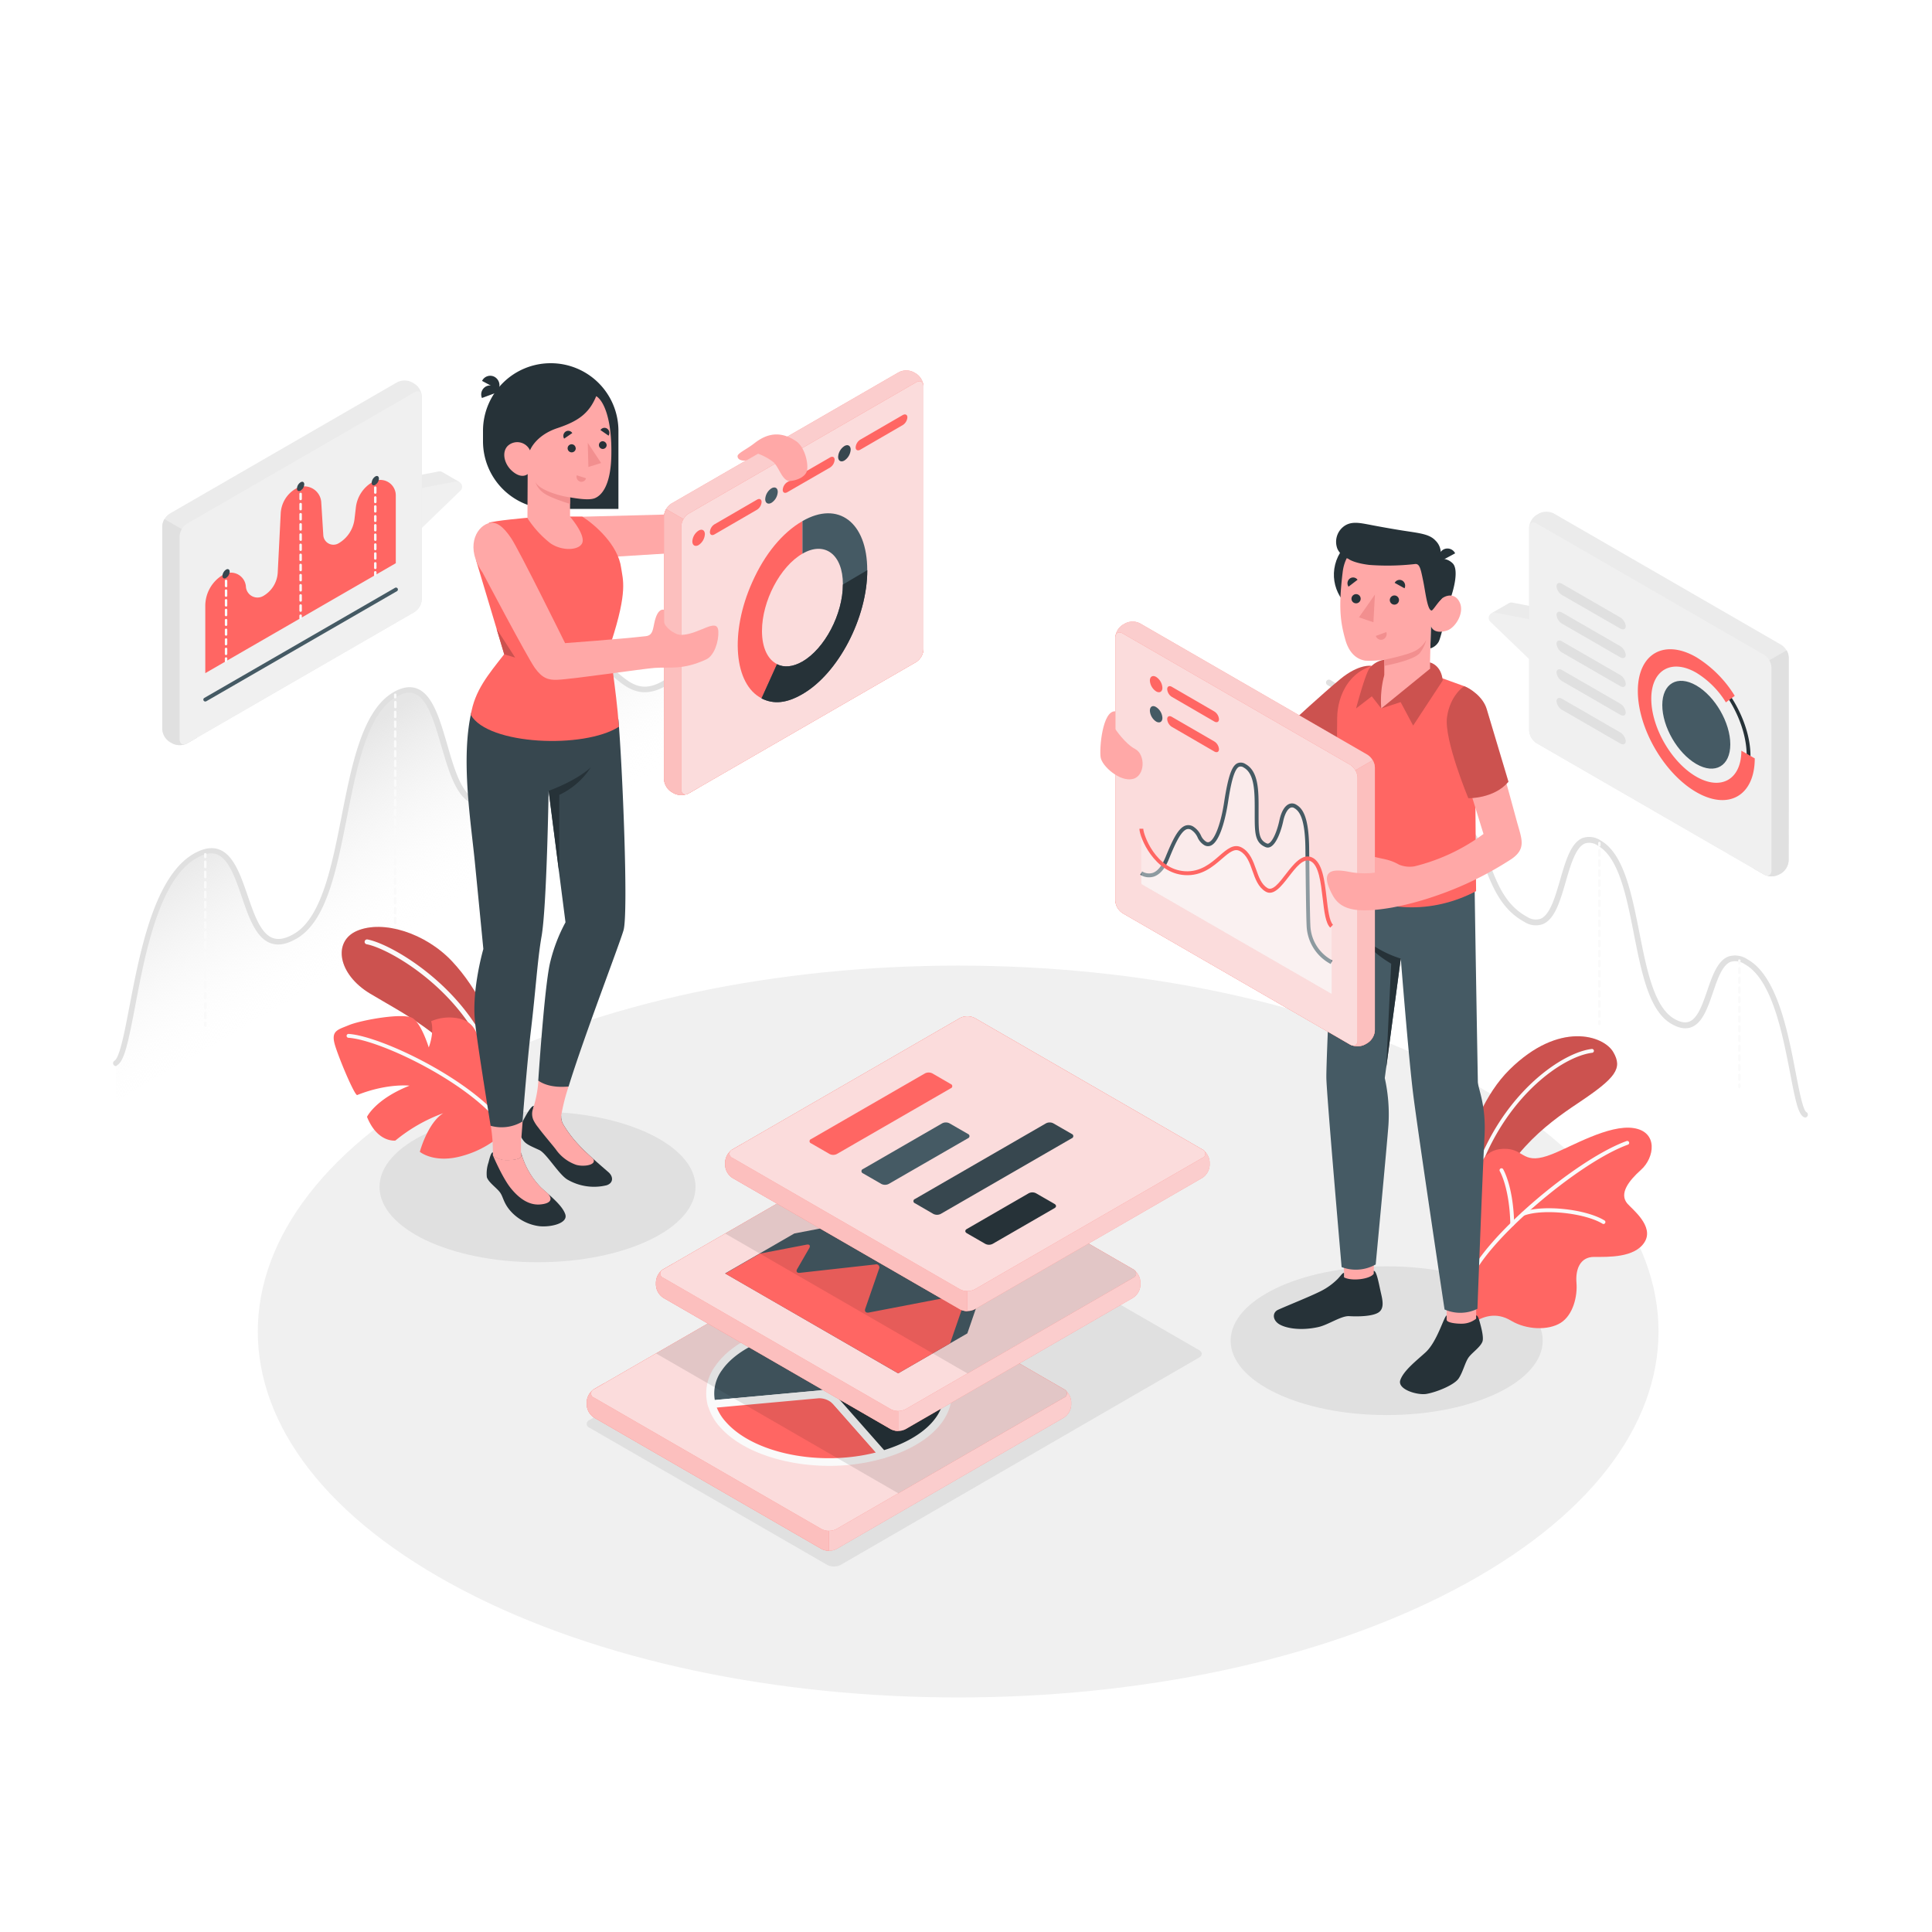 <svg xmlns="http://www.w3.org/2000/svg" xmlns:xlink="http://www.w3.org/1999/xlink" viewBox="0 0 500 500"><defs><linearGradient id="freepik--Degradado_sin_nombre_3--inject-2" x1="100.78" y1="184.41" x2="128.86" y2="227.62" gradientUnits="userSpaceOnUse"><stop offset="0" stop-color="#e6e6e6"></stop><stop offset="1" stop-color="#fff" stop-opacity="0"></stop></linearGradient><linearGradient id="freepik--Degradado_sin_nombre_3-2--inject-2" x1="10418.25" y1="221.58" x2="10438.94" y2="253.42" gradientTransform="matrix(-1, 0, 0, 1, 10833.28, 0)" xlink:href="freepik--#Degradado_sin_nombre_3--inject-2"></linearGradient></defs><g id="freepik--Floor--inject-2"><path d="M119.82,411.55c70.78,37,185.54,37,256.32,0s70.78-96.93,0-133.91-185.54-37-256.32,0S49,374.57,119.82,411.55Z" style="fill:#f0f0f0"></path></g><g id="freepik--Shadows--inject-2"><path d="M152.56,369.5,214.09,405a3.86,3.86,0,0,0,3.47,0l92.7-53.63c1-.55,1-1.44,0-2l-61.53-35.52a3.83,3.83,0,0,0-3.46,0L152.56,367.5A1.06,1.06,0,0,0,152.56,369.5Z" style="fill:#e0e0e0"></path><ellipse cx="139.11" cy="307.18" rx="40.89" ry="19.49" style="fill:#e0e0e0"></ellipse><ellipse cx="358.87" cy="346.97" rx="40.38" ry="19.25" style="fill:#e0e0e0"></ellipse></g><g id="freepik--charts-2--inject-2"><path d="M30,275.15c4.64-2.79,5.21-45,20.64-53.64s10,30,25.8,20.86c15-8.69,10.41-53.76,25.81-62.57s10.14,35.24,25.8,26.81c13.63-7.32,12.47-24.86,21.39-32.61s11,9.28,22.21,3.15,1.68-39.93,25.57-53.72v64.36L30,285Z" style="fill:url(#freepik--Degradado_sin_nombre_3--inject-2)"></path><path d="M30,275.9a.73.73,0,0,1-.64-.37.75.75,0,0,1,.25-1c1.35-.81,2.58-7.21,3.88-14,2.74-14.31,6.5-33.91,16.78-39.66,2.49-1.39,4.62-1.72,6.5-1,3.72,1.42,5.54,6.74,7.31,11.87,1.66,4.86,3.38,9.87,6.49,11,1.51.56,3.31.22,5.5-1.05,7.15-4.14,9.79-17.52,12.34-30.45,2.66-13.53,5.42-27.52,13.47-32.12,2.28-1.31,4.34-1.61,6.12-.89,4,1.62,5.83,7.89,7.76,14.53,1.76,6.09,3.59,12.39,7,13.84,1.38.58,3,.36,4.91-.68,7.58-4.07,10.45-11.44,13.22-18.56,2.1-5.42,4.1-10.54,8-14,4.92-4.27,8.09-1.63,11.16.92s6,5,11.18,2.14c4.26-2.32,5.38-9.36,6.67-17.51,2-12.41,4.42-27.85,18.89-36.2a.74.74,0,0,1,1,.27.76.76,0,0,1-.27,1c-13.85,8-16.24,23-18.16,35.13-1.36,8.54-2.53,15.92-7.43,18.6-6.1,3.32-9.85.2-12.86-2.3s-5.26-4.38-9.21-.94c-3.66,3.17-5.59,8.12-7.63,13.37-2.86,7.37-5.83,15-13.9,19.33-2.31,1.25-4.4,1.5-6.2.74-4.1-1.72-6-8.37-7.9-14.8-1.74-6-3.54-12.21-6.87-13.56-1.35-.54-2.93-.28-4.82.8-7.45,4.27-10.14,17.91-12.74,31.11-2.74,13.87-5.32,27-13.06,31.46-2.6,1.5-4.81,1.88-6.77,1.15-3.78-1.41-5.62-6.77-7.39-11.95-1.65-4.81-3.36-9.79-6.42-11-1.45-.55-3.16-.25-5.23.91-9.68,5.41-13.36,24.61-16,38.63-1.74,9.09-2.74,13.88-4.58,15A.76.76,0,0,1,30,275.9Z" style="fill:#e0e0e0"></path><path d="M102.28,180.75a.32.32,0,0,1-.32-.32v-.63a.32.32,0,0,1,.32-.32.32.32,0,0,1,.32.32v.63A.32.32,0,0,1,102.28,180.75Z" style="fill:#fafafa"></path><path d="M102.28,241.71a.31.31,0,0,1-.32-.31v-1.27a.32.32,0,0,1,.32-.32.32.32,0,0,1,.32.32v1.27A.32.32,0,0,1,102.28,241.71Zm0-2.54a.31.31,0,0,1-.32-.31v-1.27a.32.32,0,0,1,.32-.32.32.32,0,0,1,.32.32v1.27A.32.32,0,0,1,102.28,239.17Zm0-2.54a.31.31,0,0,1-.32-.31v-1.27a.32.32,0,0,1,.32-.32.32.32,0,0,1,.32.32v1.27A.32.32,0,0,1,102.28,236.63Zm0-2.54a.31.31,0,0,1-.32-.31v-1.27a.32.32,0,0,1,.32-.32.32.32,0,0,1,.32.32v1.27A.32.32,0,0,1,102.28,234.09Zm0-2.54a.31.31,0,0,1-.32-.31V230a.32.32,0,0,1,.32-.32.32.32,0,0,1,.32.32v1.27A.32.32,0,0,1,102.28,231.55Zm0-2.54a.31.31,0,0,1-.32-.31v-1.27a.32.32,0,0,1,.32-.32.32.32,0,0,1,.32.32v1.27A.32.32,0,0,1,102.28,229Zm0-2.54a.31.31,0,0,1-.32-.31v-1.27a.32.32,0,0,1,.32-.32.32.32,0,0,1,.32.32v1.27A.32.32,0,0,1,102.28,226.47Zm0-2.54a.32.32,0,0,1-.32-.32v-1.27a.31.31,0,0,1,.32-.31.32.32,0,0,1,.32.31v1.27A.32.32,0,0,1,102.28,223.93Zm0-2.54a.32.32,0,0,1-.32-.32V219.8a.31.31,0,0,1,.32-.31.32.32,0,0,1,.32.31v1.27A.32.32,0,0,1,102.28,221.39Zm0-2.54a.32.32,0,0,1-.32-.32v-1.27a.31.31,0,0,1,.32-.31.32.32,0,0,1,.32.31v1.27A.32.32,0,0,1,102.28,218.85Zm0-2.54A.32.32,0,0,1,102,216v-1.27a.31.31,0,0,1,.32-.31.32.32,0,0,1,.32.31V216A.32.32,0,0,1,102.28,216.31Zm0-2.54a.32.32,0,0,1-.32-.32v-1.27a.31.31,0,0,1,.32-.31.32.32,0,0,1,.32.31v1.27A.32.32,0,0,1,102.28,213.77Zm0-2.54a.32.32,0,0,1-.32-.32v-1.27a.31.31,0,0,1,.32-.31.32.32,0,0,1,.32.31v1.27A.32.32,0,0,1,102.28,211.23Zm0-2.54a.32.32,0,0,1-.32-.32V207.1a.31.31,0,0,1,.32-.31.32.32,0,0,1,.32.31v1.27A.32.32,0,0,1,102.28,208.69Zm0-2.54a.32.32,0,0,1-.32-.32v-1.27a.31.31,0,0,1,.32-.31.32.32,0,0,1,.32.31v1.27A.32.32,0,0,1,102.28,206.15Zm0-2.54a.32.32,0,0,1-.32-.32V202a.31.31,0,0,1,.32-.31.32.32,0,0,1,.32.31v1.27A.32.32,0,0,1,102.28,203.61Zm0-2.54a.32.32,0,0,1-.32-.32v-1.27a.31.31,0,0,1,.32-.31.32.32,0,0,1,.32.31v1.27A.32.32,0,0,1,102.28,201.07Zm0-2.54a.32.32,0,0,1-.32-.32v-1.27a.31.31,0,0,1,.32-.31.32.32,0,0,1,.32.31v1.27A.32.32,0,0,1,102.28,198.53Zm0-2.54a.32.32,0,0,1-.32-.32V194.4a.31.31,0,0,1,.32-.31.32.32,0,0,1,.32.31v1.27A.32.32,0,0,1,102.28,196Zm0-2.54a.32.32,0,0,1-.32-.32v-1.27a.31.31,0,0,1,.32-.31.32.32,0,0,1,.32.31v1.27A.32.32,0,0,1,102.28,193.45Zm0-2.54a.32.32,0,0,1-.32-.32v-1.27a.32.32,0,0,1,.32-.32.33.33,0,0,1,.32.32v1.27A.32.32,0,0,1,102.28,190.91Zm0-2.54a.32.32,0,0,1-.32-.32v-1.27a.32.32,0,0,1,.32-.32.33.33,0,0,1,.32.32v1.27A.32.32,0,0,1,102.28,188.37Zm0-2.54a.32.32,0,0,1-.32-.32v-1.27a.32.32,0,0,1,.32-.32.33.33,0,0,1,.32.32v1.27A.32.32,0,0,1,102.28,185.83Zm0-2.54A.32.32,0,0,1,102,183V181.7a.32.32,0,0,1,.32-.32.33.33,0,0,1,.32.32V183A.32.32,0,0,1,102.28,183.29Z" style="fill:#fafafa"></path><path d="M102.28,243.62a.32.32,0,0,1-.32-.32v-.63a.32.32,0,0,1,.32-.32.32.32,0,0,1,.32.32v.63A.32.32,0,0,1,102.28,243.62Z" style="fill:#fafafa"></path><path d="M152.54,173.28a.31.31,0,0,1-.31-.32v-.63a.32.32,0,1,1,.63,0V173A.32.32,0,0,1,152.54,173.28Z" style="fill:#fafafa"></path><path d="M152.54,212.16a.31.31,0,0,1-.31-.32v-1.29a.32.32,0,1,1,.63,0v1.29A.32.32,0,0,1,152.54,212.16Zm0-2.59a.31.31,0,0,1-.31-.32V208a.32.32,0,1,1,.63,0v1.29A.32.32,0,0,1,152.54,209.57Zm0-2.59a.31.31,0,0,1-.31-.32v-1.3a.32.32,0,0,1,.63,0v1.3A.32.32,0,0,1,152.54,207Zm0-2.6a.31.31,0,0,1-.31-.31v-1.3a.32.32,0,0,1,.63,0v1.3A.31.31,0,0,1,152.54,204.38Zm0-2.59a.31.31,0,0,1-.31-.31v-1.3a.32.32,0,1,1,.63,0v1.3A.31.31,0,0,1,152.54,201.79Zm0-2.59a.31.31,0,0,1-.31-.32v-1.29a.32.32,0,1,1,.63,0v1.29A.32.32,0,0,1,152.54,199.2Zm0-2.59a.31.31,0,0,1-.31-.32V195a.32.32,0,1,1,.63,0v1.29A.32.32,0,0,1,152.54,196.61Zm0-2.59a.32.32,0,0,1-.31-.32v-1.3a.32.32,0,0,1,.63,0v1.3A.32.32,0,0,1,152.54,194Zm0-2.6a.31.31,0,0,1-.31-.31v-1.3a.32.32,0,1,1,.63,0v1.3A.31.31,0,0,1,152.54,191.42Zm0-2.59a.31.31,0,0,1-.31-.32v-1.29a.32.32,0,1,1,.63,0v1.29A.32.32,0,0,1,152.54,188.83Zm0-2.59a.31.31,0,0,1-.31-.32v-1.29a.32.32,0,1,1,.63,0v1.29A.32.32,0,0,1,152.54,186.24Zm0-2.59a.31.31,0,0,1-.31-.32V182a.32.32,0,0,1,.63,0v1.3A.32.32,0,0,1,152.54,183.65Zm0-2.6a.31.31,0,0,1-.31-.31v-1.3a.32.32,0,0,1,.63,0v1.3A.31.31,0,0,1,152.54,181.05Zm0-2.59a.31.31,0,0,1-.31-.31v-1.3a.32.32,0,1,1,.63,0v1.3A.31.31,0,0,1,152.54,178.46Zm0-2.59a.31.31,0,0,1-.31-.32v-1.29a.32.32,0,1,1,.63,0v1.29A.32.32,0,0,1,152.54,175.87Z" style="fill:#fafafa"></path><path d="M152.54,214.09a.31.31,0,0,1-.31-.32v-.63a.32.32,0,1,1,.63,0v.63A.32.32,0,0,1,152.54,214.09Z" style="fill:#fafafa"></path><path d="M53.13,222.09a.32.32,0,0,1-.32-.32v-.63a.32.32,0,1,1,.63,0v.63A.31.31,0,0,1,53.13,222.09Z" style="fill:#fafafa"></path><path d="M53.13,263.81a.32.32,0,0,1-.32-.32v-1.3a.32.32,0,1,1,.63,0v1.3A.31.31,0,0,1,53.13,263.81Zm0-2.61a.31.31,0,0,1-.32-.31v-1.31a.32.32,0,0,1,.63,0v1.31A.31.31,0,0,1,53.13,261.2Zm0-2.61a.31.31,0,0,1-.32-.31V257a.32.32,0,0,1,.63,0v1.31A.31.31,0,0,1,53.13,258.59Zm0-2.6a.32.32,0,0,1-.32-.32v-1.3a.32.32,0,1,1,.63,0v1.3A.31.31,0,0,1,53.13,256Zm0-2.61a.32.32,0,0,1-.32-.32v-1.3a.32.32,0,1,1,.63,0v1.3A.31.31,0,0,1,53.13,253.38Zm0-2.61a.31.31,0,0,1-.32-.31v-1.31a.32.32,0,0,1,.63,0v1.31A.31.31,0,0,1,53.13,250.77Zm0-2.61a.31.31,0,0,1-.32-.31v-1.31a.32.32,0,0,1,.63,0v1.31A.31.31,0,0,1,53.13,248.16Zm0-2.6a.32.32,0,0,1-.32-.32v-1.3a.32.32,0,1,1,.63,0v1.3A.31.31,0,0,1,53.13,245.56Zm0-2.61a.32.32,0,0,1-.32-.32v-1.3a.32.32,0,1,1,.63,0v1.3A.31.31,0,0,1,53.13,243Zm0-2.61a.31.31,0,0,1-.32-.31v-1.31a.32.32,0,0,1,.63,0V240A.31.31,0,0,1,53.13,240.34Zm0-2.6a.32.32,0,0,1-.32-.32v-1.3a.32.32,0,1,1,.63,0v1.3A.32.32,0,0,1,53.13,237.74Zm0-2.61a.32.32,0,0,1-.32-.32v-1.3a.32.32,0,1,1,.63,0v1.3A.31.31,0,0,1,53.13,235.13Zm0-2.61a.32.32,0,0,1-.32-.32v-1.3a.32.32,0,1,1,.63,0v1.3A.31.31,0,0,1,53.13,232.52Zm0-2.61a.31.31,0,0,1-.32-.31v-1.31a.32.32,0,0,1,.63,0v1.31A.31.31,0,0,1,53.13,229.91Zm0-2.6a.32.32,0,0,1-.32-.32v-1.3a.32.32,0,1,1,.63,0V227A.32.32,0,0,1,53.13,227.31Zm0-2.61a.32.32,0,0,1-.32-.32v-1.3a.32.32,0,1,1,.63,0v1.3A.31.31,0,0,1,53.13,224.7Z" style="fill:#fafafa"></path><path d="M53.13,265.75a.32.32,0,0,1-.32-.32v-.63a.32.32,0,1,1,.63,0v.63A.32.32,0,0,1,53.13,265.75Z" style="fill:#fafafa"></path><path d="M467.17,288.45c-3.42-2.06-3.84-33.17-15.21-39.53s-7.4,22.1-19,15.37c-11.05-6.4-7.67-39.62-19-46.11s-7.47,26-19,19.76c-10-5.4-9.19-18.33-15.76-24s-8.08,6.84-16.37,2.32-1.24-29.42-18.84-39.59v47.44l123.24,71.62Z" style="fill:url(#freepik--Degradado_sin_nombre_3-2--inject-2)"></path><path d="M467.17,289.2a.79.79,0,0,1-.39-.11c-1.43-.86-2.13-4.24-3.46-11.18-2-10.29-4.68-24.39-11.73-28.34a4.35,4.35,0,0,0-3.69-.65c-2.17.83-3.41,4.45-4.61,8-1.33,3.86-2.7,7.85-5.57,8.92-1.5.56-3.19.28-5.16-.86-5.78-3.35-7.69-13.05-9.72-23.32-1.9-9.68-3.88-19.69-9.29-22.79a3.82,3.82,0,0,0-3.38-.58c-2.37,1-3.68,5.49-4.95,9.87-1.45,5-2.82,9.72-5.93,11a5.38,5.38,0,0,1-4.74-.55c-6-3.23-8.31-9.14-10.34-14.35-1.49-3.84-2.91-7.47-5.56-9.78s-4.28-1.18-6.54.69-5.08,4.24-9.7,1.72c-3.7-2-4.57-7.5-5.57-13.84-1.41-8.88-3.17-19.91-13.29-25.76a.75.75,0,0,1,.75-1.3c10.74,6.2,12.56,17.63,14,26.82.94,6,1.76,11.1,4.81,12.77,3.72,2,5.81.28,8-1.56s4.73-3.93,8.48-.67c2.94,2.55,4.41,6.34,6,10.36,2,5.22,4.12,10.61,9.65,13.58a4,4,0,0,0,3.45.49c2.45-1,3.78-5.63,5.07-10.07,1.43-4.94,2.78-9.61,5.83-10.84a5.29,5.29,0,0,1,4.68.66c6,3.45,8,13.8,10,23.81,1.87,9.49,3.8,19.3,9,22.31,1.55.9,2.82,1.15,3.88.76,2.2-.83,3.46-4.48,4.67-8,1.31-3.83,2.67-7.79,5.5-8.87a5.74,5.74,0,0,1,4.95.75c7.66,4.28,10.44,18.78,12.47,29.36.87,4.51,1.84,9.62,2.76,10.17a.75.75,0,0,1-.38,1.4Z" style="fill:#e0e0e0"></path><path d="M413.92,219.13a.33.33,0,0,1-.32-.32v-.63a.32.32,0,0,1,.32-.32.32.32,0,0,1,.32.32v.63A.32.32,0,0,1,413.92,219.13Z" style="fill:#fafafa"></path><path d="M413.92,263.36a.32.32,0,0,1-.32-.32v-1.3a.33.33,0,0,1,.32-.32.32.32,0,0,1,.32.32V263A.32.32,0,0,1,413.92,263.36Zm0-2.6a.32.32,0,0,1-.32-.32v-1.3a.32.32,0,0,1,.32-.32.32.32,0,0,1,.32.32v1.3A.32.32,0,0,1,413.92,260.76Zm0-2.6a.33.33,0,0,1-.32-.32v-1.3a.32.32,0,0,1,.32-.32.32.32,0,0,1,.32.32v1.3A.32.32,0,0,1,413.92,258.16Zm0-2.61a.32.32,0,0,1-.32-.31v-1.3a.32.32,0,0,1,.32-.32.32.32,0,0,1,.32.32v1.3A.31.31,0,0,1,413.92,255.55Zm0-2.6a.32.32,0,0,1-.32-.32v-1.3a.32.32,0,0,1,.32-.31.31.31,0,0,1,.32.31v1.3A.32.32,0,0,1,413.92,253Zm0-2.6a.32.32,0,0,1-.32-.32v-1.3a.33.33,0,0,1,.32-.32.32.32,0,0,1,.32.32V250A.32.32,0,0,1,413.92,250.35Zm0-2.6a.32.32,0,0,1-.32-.32v-1.3a.32.32,0,0,1,.32-.32.32.32,0,0,1,.32.32v1.3A.32.32,0,0,1,413.92,247.75Zm0-2.6a.33.33,0,0,1-.32-.32v-1.3a.32.32,0,0,1,.32-.32.32.32,0,0,1,.32.32v1.3A.32.32,0,0,1,413.92,245.15Zm0-2.61a.32.32,0,0,1-.32-.31v-1.3a.32.32,0,0,1,.32-.32.32.32,0,0,1,.32.32v1.3A.31.31,0,0,1,413.92,242.54Zm0-2.6a.32.32,0,0,1-.32-.32v-1.3a.32.32,0,0,1,.32-.31.31.31,0,0,1,.32.31v1.3A.32.32,0,0,1,413.92,239.94Zm0-2.6a.32.32,0,0,1-.32-.32v-1.3a.32.32,0,0,1,.32-.31.31.31,0,0,1,.32.31V237A.32.32,0,0,1,413.92,237.34Zm0-2.6a.32.32,0,0,1-.32-.32v-1.3a.32.32,0,0,1,.32-.32.32.32,0,0,1,.32.32v1.3A.32.32,0,0,1,413.92,234.74Zm0-2.6a.33.33,0,0,1-.32-.32v-1.3a.32.32,0,0,1,.32-.32.32.32,0,0,1,.32.32v1.3A.32.32,0,0,1,413.92,232.14Zm0-2.61a.32.32,0,0,1-.32-.31v-1.3a.32.32,0,0,1,.32-.32.32.32,0,0,1,.32.32v1.3A.31.31,0,0,1,413.92,229.53Zm0-2.6a.32.32,0,0,1-.32-.32v-1.3a.32.32,0,0,1,.32-.31.31.31,0,0,1,.32.31v1.3A.32.32,0,0,1,413.92,226.93Zm0-2.6a.32.32,0,0,1-.32-.32v-1.3a.32.32,0,0,1,.32-.31.31.31,0,0,1,.32.31V224A.32.32,0,0,1,413.92,224.33Zm0-2.6a.32.32,0,0,1-.32-.32v-1.3a.33.33,0,0,1,.32-.32.32.32,0,0,1,.32.32v1.3A.32.32,0,0,1,413.92,221.73Z" style="fill:#fafafa"></path><path d="M413.92,265.29a.32.32,0,0,1-.32-.31v-.64a.32.32,0,0,1,.32-.31.31.31,0,0,1,.32.31V265A.31.31,0,0,1,413.92,265.29Z" style="fill:#fafafa"></path><path d="M376.88,213.62a.32.32,0,0,1-.32-.32v-.63a.32.32,0,1,1,.63,0v.63A.31.31,0,0,1,376.88,213.62Z" style="fill:#fafafa"></path><path d="M376.88,241.63a.32.32,0,0,1-.32-.32V240a.32.32,0,1,1,.63,0v1.27A.32.32,0,0,1,376.88,241.63Zm0-2.55a.32.32,0,0,1-.32-.32v-1.27a.32.32,0,1,1,.63,0v1.27A.31.31,0,0,1,376.88,239.08Zm0-2.55a.31.31,0,0,1-.32-.31v-1.28a.32.32,0,0,1,.63,0v1.28A.31.31,0,0,1,376.88,236.53Zm0-2.54a.32.32,0,0,1-.32-.32V232.4a.32.32,0,1,1,.63,0v1.27A.31.31,0,0,1,376.88,234Zm0-2.55a.31.31,0,0,1-.32-.31v-1.28a.32.32,0,0,1,.63,0v1.28A.31.31,0,0,1,376.88,231.44Zm0-2.54a.32.32,0,0,1-.32-.32v-1.27a.32.32,0,1,1,.63,0v1.27A.32.32,0,0,1,376.88,228.9Zm0-2.55a.32.32,0,0,1-.32-.32v-1.27a.32.32,0,1,1,.63,0V226A.31.31,0,0,1,376.88,226.35Zm0-2.55a.31.31,0,0,1-.32-.31v-1.28a.32.32,0,0,1,.63,0v1.28A.31.31,0,0,1,376.88,223.8Zm0-2.54a.32.32,0,0,1-.32-.32v-1.27a.32.32,0,1,1,.63,0v1.27A.31.31,0,0,1,376.88,221.26Zm0-2.55a.31.31,0,0,1-.32-.31v-1.28a.32.32,0,0,1,.63,0v1.28A.31.31,0,0,1,376.88,218.71Zm0-2.54a.32.32,0,0,1-.32-.32v-1.27a.32.32,0,1,1,.63,0v1.27A.32.32,0,0,1,376.88,216.17Z" style="fill:#fafafa"></path><path d="M376.88,243.53a.31.31,0,0,1-.32-.31v-.64a.32.32,0,0,1,.63,0v.64A.31.31,0,0,1,376.88,243.53Z" style="fill:#fafafa"></path><path d="M450.15,249.6a.32.32,0,0,1-.32-.32v-.63a.32.32,0,1,1,.63,0v.63A.32.32,0,0,1,450.15,249.6Z" style="fill:#fafafa"></path><path d="M450.15,279.71a.31.31,0,0,1-.32-.31v-1.26a.32.32,0,0,1,.63,0v1.26A.31.31,0,0,1,450.15,279.71Zm0-2.51a.31.31,0,0,1-.32-.31v-1.26a.32.32,0,0,1,.63,0v1.26A.31.31,0,0,1,450.15,277.2Zm0-2.51a.31.31,0,0,1-.32-.31v-1.26a.32.32,0,0,1,.63,0v1.26A.31.31,0,0,1,450.15,274.69Zm0-2.51a.31.31,0,0,1-.32-.31v-1.26a.32.32,0,0,1,.63,0v1.26A.31.31,0,0,1,450.15,272.18Zm0-2.51a.31.31,0,0,1-.32-.31V268.1a.32.32,0,0,1,.63,0v1.26A.31.31,0,0,1,450.15,269.67Zm0-2.5a.32.32,0,0,1-.32-.32v-1.26a.32.32,0,0,1,.63,0v1.26A.32.32,0,0,1,450.15,267.17Zm0-2.52a.31.31,0,0,1-.32-.31v-1.26a.32.32,0,0,1,.63,0v1.26A.31.31,0,0,1,450.15,264.65Zm0-2.51a.31.31,0,0,1-.32-.31v-1.26a.32.32,0,0,1,.63,0v1.26A.31.31,0,0,1,450.15,262.14Zm0-2.51a.31.31,0,0,1-.32-.31v-1.26a.32.32,0,0,1,.63,0v1.26A.31.31,0,0,1,450.15,259.63Zm0-2.5a.32.32,0,0,1-.32-.32v-1.26a.32.32,0,0,1,.63,0v1.26A.32.32,0,0,1,450.15,257.13Zm0-2.51a.32.32,0,0,1-.32-.32V253a.32.32,0,0,1,.63,0v1.26A.32.32,0,0,1,450.15,254.62Zm0-2.51a.32.32,0,0,1-.32-.32v-1.26a.32.32,0,0,1,.63,0v1.26A.32.32,0,0,1,450.15,252.11Z" style="fill:#fafafa"></path><path d="M450.15,281.6a.31.31,0,0,1-.32-.31v-.64a.32.32,0,0,1,.63,0v.64A.31.31,0,0,1,450.15,281.6Z" style="fill:#fafafa"></path><path d="M400.24,168V157.66l-8.82-1.7a1.32,1.32,0,0,0-1,.19h0l-4.4,2.53,5.72,1.16Z" style="fill:#ebebeb"></path><path d="M460.37,226.34,461,226a4.23,4.23,0,0,0,1.9-3.31V170.18a4.21,4.21,0,0,0-1.91-3.3l-58.87-34a4.28,4.28,0,0,0-3.82,0l-.66.39a4.2,4.2,0,0,0-1.91,3.3V189a4.24,4.24,0,0,0,1.91,3.31l58.88,34A4.22,4.22,0,0,0,460.37,226.34Z" style="fill:#ebebeb"></path><path d="M462.93,204.18v-34a3.94,3.94,0,0,0-.55-1.88l-8.4,4.85v51.71l2.57,1.48a4.19,4.19,0,0,0,3.81,0L461,226a4.23,4.23,0,0,0,1.9-3.31Z" style="fill:#e0e0e0"></path><path d="M397.67,135.47l58.88,34a4.24,4.24,0,0,1,1.91,3.31v52.47c0,1.21-.86,1.71-1.91,1.1l-58.88-34a4.24,4.24,0,0,1-1.91-3.31V136.57C395.76,135.35,396.62,134.86,397.67,135.47Z" style="fill:#f0f0f0"></path><path d="M395.76,170.59l-10.05-9.67a1.39,1.39,0,0,1,1.23-2.37l8.82,1.69Z" style="fill:#f0f0f0"></path><path d="M426,179.51a.91.91,0,0,1,.24.6c0,8.21,5.88,18.08,12.89,22.34,7.31,4.44,13.1,1.12,12.9-7.45-.19-7.74-5.15-17.11-11.71-21.59l.39-.22v-.66c6.92,4.91,12.31,14.82,12.31,23.05,0,8.84-6.23,12.44-13.89,8s-13.95-15.25-13.89-24.06C425.32,179.21,425.77,179.29,426,179.51Z" style="fill:#263238"></path><path d="M423.87,178.82c0-9.63,6.79-13.55,15.13-8.74a30.34,30.34,0,0,1,9.95,10l-2.29,1.7A23.19,23.19,0,0,0,439,174.1c-6.42-3.71-11.65-.7-11.65,6.73S432.58,197.3,439,201s11.66.7,11.66-6.73l3.47,2c0,9.63-6.78,13.55-15.13,8.73S423.87,188.45,423.87,178.82Z" style="fill:#ff6663"></path><path d="M439,177.4c4.86,2.8,8.8,9.63,8.8,15.24s-3.94,7.89-8.8,5.08-8.8-9.63-8.8-15.24S434.13,174.59,439,177.4Z" style="fill:#455a64"></path><path d="M404.26,151.09l15.05,8.69a3,3,0,0,1,1.43,2.27c0,.79-.64,1.06-1.43.61L404.26,154a3,3,0,0,1-1.43-2.27C402.83,150.91,403.47,150.64,404.26,151.09Z" style="fill:#e0e0e0"></path><path d="M404.26,158.53l15.05,8.69a3,3,0,0,1,1.43,2.26c0,.8-.64,1.07-1.43.62l-15.05-8.69a3,3,0,0,1-1.43-2.27C402.83,158.35,403.47,158.08,404.26,158.53Z" style="fill:#e0e0e0"></path><path d="M404.26,166l15.05,8.69a3,3,0,0,1,1.43,2.26c0,.8-.64,1.07-1.43.61l-15.05-8.68a3,3,0,0,1-1.43-2.27C402.83,165.79,403.47,165.51,404.26,166Z" style="fill:#e0e0e0"></path><path d="M404.26,173.41l15.05,8.69a3,3,0,0,1,1.43,2.26c0,.8-.64,1.07-1.43.61l-15.05-8.69a3,3,0,0,1-1.43-2.26C402.83,173.23,403.47,173,404.26,173.41Z" style="fill:#e0e0e0"></path><path d="M404.26,180.85l15.05,8.69a3,3,0,0,1,1.43,2.26c0,.79-.64,1.07-1.43.61l-15.05-8.69a3,3,0,0,1-1.43-2.26C402.83,180.66,403.47,180.39,404.26,180.85Z" style="fill:#e0e0e0"></path><path d="M104.69,134.05V123.71l8.82-1.7a1.37,1.37,0,0,1,1,.19h0l4.39,2.54-5.72,1.15Z" style="fill:#ebebeb"></path><path d="M44.57,192.39l-.66-.38A4.21,4.21,0,0,1,42,188.7V136.23a4.21,4.21,0,0,1,1.91-3.3l58.87-34a4.22,4.22,0,0,1,3.82,0l.66.38a4.19,4.19,0,0,1,1.91,3.3v52.47a4.21,4.21,0,0,1-1.91,3.31l-58.87,34A4.22,4.22,0,0,1,44.57,192.39Z" style="fill:#ebebeb"></path><path d="M42,170.23v-34a3.88,3.88,0,0,1,.56-1.88L51,139.2v51.71l-2.56,1.48a4.22,4.22,0,0,1-3.82,0l-.66-.38A4.21,4.21,0,0,1,42,188.7Z" style="fill:#e0e0e0"></path><path d="M107.26,101.52l-58.87,34a4.21,4.21,0,0,0-1.91,3.31v52.47c0,1.21.85,1.71,1.91,1.1l58.87-34a4.21,4.21,0,0,0,1.91-3.31V102.62C109.17,101.41,108.32,100.91,107.26,101.52Z" style="fill:#f0f0f0"></path><path d="M109.17,136.64l10-9.67A1.39,1.39,0,0,0,118,124.6l-8.82,1.69Z" style="fill:#f0f0f0"></path><path d="M53.13,174.21V156.8a9.33,9.33,0,0,1,4.66-8.08h0a3.91,3.91,0,0,1,5.85,3.08h0a3,3,0,0,0,4.59,2.38h0a7.46,7.46,0,0,0,3.65-6.06l.77-15.27a7.84,7.84,0,0,1,3.88-6.37h0A4.39,4.39,0,0,1,83.14,130l.53,8.5a2.62,2.62,0,0,0,3.93,2.12h0a8.4,8.4,0,0,0,4.15-6.31l.35-3a8.75,8.75,0,0,1,4.33-6.57h0a4,4,0,0,1,6,3.5v17.52Z" style="fill:#ff6663"></path><path d="M58.5,149.45a.31.31,0,0,1-.31-.32v-.63a.32.32,0,1,1,.63,0v.63A.32.32,0,0,1,58.5,149.45Z" style="fill:#fafafa"></path><path d="M58.5,169.54a.31.31,0,0,1-.31-.32V168a.32.32,0,1,1,.63,0v1.25A.32.32,0,0,1,58.5,169.54Zm0-2.51a.31.31,0,0,1-.31-.32v-1.26a.32.32,0,0,1,.63,0v1.26A.32.32,0,0,1,58.5,167Zm0-2.51a.32.32,0,0,1-.31-.32v-1.26a.32.32,0,0,1,.63,0v1.26A.32.32,0,0,1,58.5,164.52Zm0-2.52a.31.31,0,0,1-.31-.31v-1.26a.32.32,0,0,1,.63,0v1.26A.31.31,0,0,1,58.5,162Zm0-2.51a.31.31,0,0,1-.31-.31v-1.26a.32.32,0,1,1,.63,0v1.26A.31.31,0,0,1,58.5,159.49Zm0-2.51a.31.31,0,0,1-.31-.32v-1.25a.32.32,0,1,1,.63,0v1.25A.32.32,0,0,1,58.5,157Zm0-2.51a.31.31,0,0,1-.31-.32V152.9a.32.32,0,1,1,.63,0v1.25A.32.32,0,0,1,58.5,154.47Zm0-2.51a.31.31,0,0,1-.31-.32v-1.25a.32.32,0,1,1,.63,0v1.25A.32.32,0,0,1,58.5,152Z" style="fill:#fafafa"></path><path d="M58.5,171.43a.31.31,0,0,1-.31-.32v-.63a.32.32,0,1,1,.63,0v.63A.32.32,0,0,1,58.5,171.43Z" style="fill:#fafafa"></path><path d="M58.5,147.42a2.08,2.08,0,0,0-.93,1.62c0,.59.42.84.93.54a2.08,2.08,0,0,0,.94-1.62C59.44,147.36,59,147.12,58.5,147.42Z" style="fill:#37474f"></path><path d="M77.8,126.84a.33.33,0,0,1-.32-.32v-.63a.32.32,0,0,1,.32-.32.32.32,0,0,1,.32.32v.63A.32.32,0,0,1,77.8,126.84Z" style="fill:#fafafa"></path><path d="M77.8,158.34a.32.32,0,0,1-.32-.32v-1.31a.33.33,0,0,1,.32-.32.32.32,0,0,1,.32.32V158A.32.32,0,0,1,77.8,158.34Zm0-2.63a.32.32,0,0,1-.32-.31v-1.32a.32.32,0,0,1,.32-.31.31.31,0,0,1,.32.31v1.32A.31.31,0,0,1,77.8,155.71Zm0-2.62a.32.32,0,0,1-.32-.32v-1.31a.32.32,0,0,1,.32-.32.32.32,0,0,1,.32.32v1.31A.32.32,0,0,1,77.8,153.09Zm0-2.63a.32.32,0,0,1-.32-.31v-1.32a.32.32,0,0,1,.32-.31.31.31,0,0,1,.32.31v1.32A.31.31,0,0,1,77.8,150.46Zm0-2.62a.32.32,0,0,1-.32-.32v-1.31a.32.32,0,0,1,.32-.32.32.32,0,0,1,.32.32v1.31A.32.32,0,0,1,77.8,147.84Zm0-2.63a.32.32,0,0,1-.32-.31v-1.32a.32.32,0,0,1,.32-.31.31.31,0,0,1,.32.31v1.32A.31.31,0,0,1,77.8,145.21Zm0-2.62a.32.32,0,0,1-.32-.32V141a.32.32,0,0,1,.32-.32.32.32,0,0,1,.32.32v1.31A.32.32,0,0,1,77.8,142.59Zm0-2.63a.32.32,0,0,1-.32-.31v-1.32a.32.32,0,0,1,.32-.31.31.31,0,0,1,.32.31v1.32A.31.31,0,0,1,77.8,140Zm0-2.62a.33.33,0,0,1-.32-.32v-1.31a.32.32,0,0,1,.32-.32.32.32,0,0,1,.32.32V137A.32.32,0,0,1,77.8,137.34Zm0-2.63a.32.32,0,0,1-.32-.32v-1.31a.32.32,0,0,1,.32-.31.31.31,0,0,1,.32.31v1.31A.32.32,0,0,1,77.8,134.71Zm0-2.62a.33.33,0,0,1-.32-.32v-1.31a.32.32,0,0,1,.32-.32.32.32,0,0,1,.32.32v1.31A.32.32,0,0,1,77.8,132.09Zm0-2.63a.32.32,0,0,1-.32-.32v-1.31a.33.33,0,0,1,.32-.32.32.32,0,0,1,.32.32v1.31A.32.32,0,0,1,77.8,129.46Z" style="fill:#fafafa"></path><path d="M77.8,160.29a.33.33,0,0,1-.32-.32v-.63a.32.32,0,0,1,.32-.32.32.32,0,0,1,.32.32V160A.32.32,0,0,1,77.8,160.29Z" style="fill:#fafafa"></path><path d="M77.8,124.81a2,2,0,0,0-.94,1.62c0,.59.42.83.94.54a2.08,2.08,0,0,0,.94-1.62C78.74,124.75,78.32,124.51,77.8,124.81Z" style="fill:#37474f"></path><path d="M97.12,125.35a.31.31,0,0,1-.31-.31v-.64a.32.32,0,0,1,.63,0V125A.31.31,0,0,1,97.12,125.35Z" style="fill:#fafafa"></path><path d="M97.12,147.28a.31.31,0,0,1-.31-.32v-1.22a.32.32,0,0,1,.63,0V147A.32.32,0,0,1,97.12,147.28Zm0-2.44a.31.31,0,0,1-.31-.31v-1.22a.32.32,0,1,1,.63,0v1.22A.31.31,0,0,1,97.12,144.84Zm0-2.43a.32.32,0,0,1-.31-.32v-1.22a.32.32,0,0,1,.63,0v1.22A.32.32,0,0,1,97.12,142.41Zm0-2.44a.31.31,0,0,1-.31-.32v-1.21a.32.32,0,1,1,.63,0v1.21A.32.32,0,0,1,97.12,140Zm0-2.44a.31.31,0,0,1-.31-.31V136a.32.32,0,1,1,.63,0v1.22A.31.31,0,0,1,97.12,137.53Zm0-2.43a.31.31,0,0,1-.31-.32v-1.22a.32.32,0,0,1,.63,0v1.22A.32.32,0,0,1,97.12,135.1Zm0-2.44a.31.31,0,0,1-.31-.31v-1.22a.32.32,0,1,1,.63,0v1.22A.31.31,0,0,1,97.12,132.66Zm0-2.43a.32.32,0,0,1-.31-.32v-1.22a.32.32,0,0,1,.63,0v1.22A.32.32,0,0,1,97.12,130.23Zm0-2.44a.31.31,0,0,1-.31-.32v-1.21a.32.32,0,1,1,.63,0v1.21A.32.32,0,0,1,97.12,127.79Z" style="fill:#fafafa"></path><path d="M97.12,149.13a.31.31,0,0,1-.31-.32v-.63a.32.32,0,1,1,.63,0v.63A.32.32,0,0,1,97.12,149.13Z" style="fill:#fafafa"></path><path d="M97.12,123.32a2.09,2.09,0,0,0-.93,1.62c0,.6.42.84.93.54a2,2,0,0,0,.94-1.62C98.06,123.27,97.64,123,97.12,123.32Z" style="fill:#37474f"></path><path d="M53.13,181.55a.51.51,0,0,1-.44-.25.5.5,0,0,1,.19-.68l49.35-28.49a.5.5,0,0,1,.68.18.51.51,0,0,1-.18.69L53.38,181.49A.57.57,0,0,1,53.13,181.55Z" style="fill:#455a64"></path></g><g id="freepik--charts-1--inject-2"><path d="M212.63,325.52l-58.87,34a4.21,4.21,0,0,0-1.91,3.31v.76a4.21,4.21,0,0,0,1.91,3.3l58.87,34a4.28,4.28,0,0,0,3.82,0l58.87-34a4.21,4.21,0,0,0,1.91-3.3v-.76a4.21,4.21,0,0,0-1.91-3.31l-58.87-34A4.22,4.22,0,0,0,212.63,325.52Z" style="fill:#ff6663"></path><path d="M212.63,325.52l-58.87,34a4.21,4.21,0,0,0-1.91,3.31v.76a4.21,4.21,0,0,0,1.91,3.3l58.87,34a4.28,4.28,0,0,0,3.82,0l58.87-34a4.21,4.21,0,0,0,1.91-3.3v-.76a4.21,4.21,0,0,0-1.91-3.31l-58.87-34A4.22,4.22,0,0,0,212.63,325.52Z" style="fill:#fafafa;opacity:0.7"></path><path d="M156.32,358l-2.57,1.49a4.23,4.23,0,0,0-1.9,3.31v.76a4.22,4.22,0,0,0,1.9,3.3l58.88,34a4,4,0,0,0,1.91.45v-9.69Z" style="fill:#ff6663"></path><path d="M156.32,358l-2.57,1.49a4.23,4.23,0,0,0-1.9,3.31v.76a4.22,4.22,0,0,0,1.9,3.3l58.88,34a4,4,0,0,0,1.91.45v-9.69Z" style="fill:#fafafa;opacity:0.6"></path><path d="M212.63,325.52l-58.87,34a1.16,1.16,0,0,0,0,2.2l58.87,34a4.22,4.22,0,0,0,3.82,0l58.87-34a1.16,1.16,0,0,0,0-2.2l-58.87-34A4.22,4.22,0,0,0,212.63,325.52Z" style="fill:#ff6663"></path><path d="M212.63,325.52l-58.87,34a1.16,1.16,0,0,0,0,2.2l58.87,34a4.22,4.22,0,0,0,3.82,0l58.87-34a1.16,1.16,0,0,0,0-2.2l-58.87-34A4.22,4.22,0,0,0,212.63,325.52Z" style="fill:#fafafa;opacity:0.8"></path><path d="M211.79,360.87l-27.63,2.53c-2.65-9.69,8.79-18.78,25.56-20.31,10.06-.92,19.35.82,26.55,5l-19.35,11.17A15,15,0,0,1,211.79,360.87Z" style="fill:#455a64;fill-rule:evenodd"></path><path d="M184.16,364.4a1,1,0,0,1-1-.74,11.91,11.91,0,0,1,2-10.19c4.23-6.11,13.38-10.37,24.48-11.38,10.33-.94,19.71.82,27.14,5.11a1,1,0,0,1,0,1.73l-19.35,11.18a16.17,16.17,0,0,1-5.54,1.76h0l-27.63,2.52ZM215,343.84q-2.53,0-5.16.24c-10.35.95-19.18,5-23,10.53a10.11,10.11,0,0,0-1.85,7.71l26.75-2.45a14,14,0,0,0,4.73-1.49l17.81-10.29A42.46,42.46,0,0,0,215,343.84Z" style="fill:#fafafa"></path><path d="M216.35,362.69l12.14,13.75c-15.13,4.45-33.65,1-41.36-7.76a12.79,12.79,0,0,1-3-5.28l27.63-2.53A6.05,6.05,0,0,1,216.35,362.69Z" style="fill:#ff6663;fill-rule:evenodd"></path><path d="M214.64,379.36c-11.51,0-22.65-3.67-28.26-10a13.79,13.79,0,0,1-3.18-5.68,1,1,0,0,1,.14-.83,1,1,0,0,1,.73-.43l27.62-2.53A7.17,7.17,0,0,1,217.1,362l12.14,13.75a1,1,0,0,1,.21.94,1,1,0,0,1-.68.69A50.43,50.43,0,0,1,214.64,379.36ZM185.5,364.28a12.41,12.41,0,0,0,2.38,3.74c7.21,8.16,24.33,11.57,38.8,7.88L215.6,363.35h0a5.08,5.08,0,0,0-3.72-1.48Z" style="fill:#fafafa"></path><path d="M217.28,360.37l27.62-2.53c2.12,7.75-4.31,15-16.41,18.6l-12.14-13.75C215.35,361.54,215.76,360.51,217.28,360.37Z" style="fill:#263238;fill-rule:evenodd"></path><path d="M228.49,377.44a1,1,0,0,1-.75-.34L215.6,363.35a2.25,2.25,0,0,1,1.58-4l27.63-2.52a1,1,0,0,1,1.05.73c2.28,8.31-4.42,16.09-17.09,19.82A1.35,1.35,0,0,1,228.49,377.44Zm-11.12-16.08a1,1,0,0,0-.58.18,1.7,1.7,0,0,0,.31.48l11.71,13.27c10.71-3.31,16.59-9.64,15.31-16.37Z" style="fill:#fafafa"></path><path d="M216.92,359.24l19.35-11.17c4.81,2.77,7.57,5.9,8.63,9.77l-27.62,2.53C215.76,360.51,215.6,360,216.92,359.24Z" style="fill:#37474f;fill-rule:evenodd"></path><path d="M216.82,361.39a1.65,1.65,0,0,1-1.74-.95c-.35-1.09.92-1.82,1.34-2.06l19.35-11.18a1,1,0,0,1,1,0c5.06,2.92,7.95,6.22,9.09,10.38a1,1,0,0,1-.14.83,1,1,0,0,1-.73.43l-27.62,2.52A3.91,3.91,0,0,1,216.82,361.39Zm19.45-12.17-17.3,10L243.56,357C242.41,354,240.06,351.5,236.27,349.22Z" style="fill:#fafafa"></path><path d="M169.78,350.27l62.69,36.19,42.88-24.75a1.16,1.16,0,0,0,0-2.2l-55.08-31.8-3.8-2.19a4.22,4.22,0,0,0-3.82,0Z" style="opacity:0.1"></path><path d="M230.54,294.49l-58.87,34a4.21,4.21,0,0,0-1.91,3.31v.76a4.21,4.21,0,0,0,1.91,3.31l58.87,34a4.22,4.22,0,0,0,3.82,0l58.88-34a4.24,4.24,0,0,0,1.91-3.31v-.76a4.24,4.24,0,0,0-1.91-3.31l-58.88-34A4.22,4.22,0,0,0,230.54,294.49Z" style="fill:#ff6663"></path><path d="M230.54,294.49l-58.87,34a4.21,4.21,0,0,0-1.91,3.31v.76a4.21,4.21,0,0,0,1.91,3.31l58.87,34a4.22,4.22,0,0,0,3.82,0l58.88-34a4.24,4.24,0,0,0,1.91-3.31v-.76a4.24,4.24,0,0,0-1.91-3.31l-58.88-34A4.22,4.22,0,0,0,230.54,294.49Z" style="fill:#fafafa;opacity:0.7"></path><path d="M174.24,327l-2.57,1.48a4.21,4.21,0,0,0-1.91,3.31v.76a4.21,4.21,0,0,0,1.91,3.31l58.87,34a4,4,0,0,0,1.91.46v-9.7Z" style="fill:#ff6663"></path><path d="M174.24,327l-2.57,1.48a4.21,4.21,0,0,0-1.91,3.31v.76a4.21,4.21,0,0,0,1.91,3.31l58.87,34a4,4,0,0,0,1.91.46v-9.7Z" style="fill:#fafafa;opacity:0.6"></path><path d="M230.54,294.49l-58.87,34a1.17,1.17,0,0,0,0,2.21l58.87,34a4.22,4.22,0,0,0,3.82,0l58.88-34a1.17,1.17,0,0,0,0-2.21l-58.88-34A4.22,4.22,0,0,0,230.54,294.49Z" style="fill:#ff6663"></path><path d="M230.54,294.49l-58.87,34a1.17,1.17,0,0,0,0,2.21l58.87,34a4.22,4.22,0,0,0,3.82,0l58.88-34a1.17,1.17,0,0,0,0-2.21l-58.88-34A4.22,4.22,0,0,0,230.54,294.49Z" style="fill:#fafafa;opacity:0.8"></path><path d="M205.58,319.22l12.08-2.32A1.09,1.09,0,0,1,219,318v2.41a1.2,1.2,0,0,0,1.37,1.22L240,319.38a.8.8,0,0,1,.92,1.14l-3.58,10.33a.92.92,0,0,0,.93,1.3h15.15a.92.92,0,0,1,.93,1.3l-4,11.63-17.91,10.34-44.78-25.86Z" style="fill:#455a64"></path><path d="M232.45,355.42l13.44-7.76,4-11.62c.25-.72-.15-1.19-.9-1l-24.16,4.65c-.75.14-1.15-.33-.9-1l3.57-10.32a.8.8,0,0,0-.92-1.14L207,329.41c-.75.08-1.06-.38-.68-1l3.1-5.37c.38-.66.08-1.07-.66-.93l-12.08,2.32-9,5.17Z" style="fill:#ff6663"></path><path d="M187.67,319.24l62.7,36.2,42.87-24.75a1.17,1.17,0,0,0,0-2.21l-55.07-31.79-3.81-2.2a4.22,4.22,0,0,0-3.82,0Z" style="opacity:0.1"></path><path d="M248.45,263.47l-58.87,34a4.21,4.21,0,0,0-1.91,3.3v.77a4.21,4.21,0,0,0,1.91,3.3l58.87,34a4.22,4.22,0,0,0,3.82,0l58.88-34a4.23,4.23,0,0,0,1.91-3.3v-.77a4.23,4.23,0,0,0-1.91-3.3l-58.88-34A4.22,4.22,0,0,0,248.45,263.47Z" style="fill:#ff6663"></path><path d="M248.45,263.47l-58.87,34a4.21,4.21,0,0,0-1.91,3.3v.77a4.21,4.21,0,0,0,1.91,3.3l58.87,34a4.22,4.22,0,0,0,3.82,0l58.88-34a4.23,4.23,0,0,0,1.91-3.3v-.77a4.23,4.23,0,0,0-1.91-3.3l-58.88-34A4.22,4.22,0,0,0,248.45,263.47Z" style="fill:#fafafa;opacity:0.7"></path><path d="M192.15,296l-2.57,1.49a4.21,4.21,0,0,0-1.91,3.3v.77a4.21,4.21,0,0,0,1.91,3.3l58.87,34a3.86,3.86,0,0,0,1.91.46v-9.7Z" style="fill:#ff6663"></path><path d="M192.15,296l-2.57,1.49a4.21,4.21,0,0,0-1.91,3.3v.77a4.21,4.21,0,0,0,1.91,3.3l58.87,34a3.86,3.86,0,0,0,1.91.46v-9.7Z" style="fill:#fafafa;opacity:0.6"></path><path d="M248.45,263.47l-58.87,34a1.16,1.16,0,0,0,0,2.2l58.87,34a4.22,4.22,0,0,0,3.82,0l58.88-34a1.16,1.16,0,0,0,0-2.2l-58.88-34A4.22,4.22,0,0,0,248.45,263.47Z" style="fill:#ff6663"></path><path d="M248.45,263.47l-58.87,34a1.16,1.16,0,0,0,0,2.2l58.87,34a4.22,4.22,0,0,0,3.82,0l58.88-34a1.16,1.16,0,0,0,0-2.2l-58.88-34A4.22,4.22,0,0,0,248.45,263.47Z" style="fill:#fafafa;opacity:0.8"></path><path d="M209.92,294.79l29.46-17a2.14,2.14,0,0,1,1.91,0l4.76,2.76a.58.58,0,0,1,0,1.1l-29.46,17a2.08,2.08,0,0,1-1.91,0l-4.76-2.75A.58.58,0,0,1,209.92,294.79Z" style="fill:#ff6663"></path><path d="M223.35,302.54l20.48-11.82a2.08,2.08,0,0,1,1.91,0l4.77,2.75a.59.59,0,0,1,0,1.11L230,306.4a2.14,2.14,0,0,1-1.91,0l-4.77-2.75A.59.59,0,0,1,223.35,302.54Z" style="fill:#455a64"></path><path d="M236.79,310.3l33.91-19.58a2.08,2.08,0,0,1,1.91,0l4.77,2.75a.59.59,0,0,1,0,1.11l-33.92,19.58a2.14,2.14,0,0,1-1.91,0l-4.76-2.76A.58.58,0,0,1,236.79,310.3Z" style="fill:#37474f"></path><path d="M250.22,318.06l16-9.24a2.08,2.08,0,0,1,1.91,0l4.77,2.75c.53.31.53.8,0,1.1l-16,9.24a2.08,2.08,0,0,1-1.91,0l-4.77-2.75C249.69,318.85,249.69,318.36,250.22,318.06Z" style="fill:#263238"></path></g><g id="freepik--Plants--inject-2"><path d="M375.93,315.9c-.08-.23,1.9-26.41,14.75-39.09S415,268,417.5,272.26s.66,6.69-9,13.15c-8.8,5.86-19.73,14-25,31.25Z" style="fill:#ff6663"></path><path d="M375.93,315.9c-.08-.23,1.9-26.41,14.75-39.09S415,268,417.5,272.26s.66,6.69-9,13.15c-8.8,5.86-19.73,14-25,31.25Z" style="opacity:0.2"></path><path d="M379.09,316.72H379a.5.5,0,0,1-.43-.56c4.22-28.9,24.14-43.58,33.37-44.69a.5.5,0,0,1,.56.43.51.51,0,0,1-.44.56c-9,1.08-28.35,15.47-32.5,43.84A.5.5,0,0,1,379.09,316.72Z" style="fill:#fafafa"></path><path d="M381.27,342.34c2.37-1.56,5.82-2.94,9.79-.55s9.65,2.58,12.86.55,4.36-6.91,4.07-10.33.88-6.72,4.54-6.72,10.55.25,13.09-3.84-3.19-8.49-4.45-9.95c-2.21-2.56.32-5.89,3.52-8.75,3.52-3.14,4.48-9.81-1.89-10.8s-16.11,4.78-21.09,6.73c-7.52,3-7.09-1.08-11.73-1.35-5.63-.32-7.36,3.63-7.79,8.66-.48,5.67-3.05,7.3-3.05,7.3Z" style="fill:#ff6663"></path><path d="M380.43,331.42a.33.33,0,0,1-.17,0,.5.5,0,0,1-.3-.64c3.72-10,27.5-30.56,41-35.48a.5.5,0,0,1,.64.3.49.49,0,0,1-.3.64c-13.06,4.74-36.87,25.28-40.44,34.89A.51.51,0,0,1,380.43,331.42Z" style="fill:#fafafa"></path><path d="M415,316.77a.48.48,0,0,1-.26-.07c-4.64-2.81-15.47-3.93-20.32-2.11a.5.5,0,0,1-.35-.94c5.17-1.94,16.25-.79,21.18,2.2a.5.5,0,0,1-.25.92Z" style="fill:#fafafa"></path><path d="M391.37,317.3a.51.51,0,0,1-.5-.49c-.2-9.39-2.69-13.66-2.72-13.7a.51.51,0,0,1,.18-.69.49.49,0,0,1,.68.17c.11.18,2.65,4.51,2.86,14.2a.5.5,0,0,1-.49.51Z" style="fill:#fafafa"></path><path d="M129,272.41c-.49-6-5.13-16.29-12-23.61S99.15,238,92.37,240.91c-6.32,2.75-4.93,11.22,3.41,16.23s20.76,11.16,25,20.65L129,289.18Z" style="fill:#ff6663"></path><path d="M129,272.41c-.49-6-5.13-16.29-12-23.61S99.15,238,92.37,240.91c-6.32,2.75-4.93,11.22,3.41,16.23s20.76,11.16,25,20.65L129,289.18Z" style="opacity:0.2"></path><path d="M129,283.19h.08a.63.63,0,0,0,.54-.71c-3.17-23.52-27.28-38-34.51-39.35a.63.63,0,0,0-.23,1.24c7,1.33,30.41,15.39,33.49,38.28A.64.64,0,0,0,129,283.19Z" style="fill:#fafafa"></path><path d="M131.15,292.4a25.48,25.48,0,0,1-11.31,6.69c-7.39,2.18-11.19-1-11.19-1s2-7.46,6.07-10a42.2,42.2,0,0,0-12.39,7.08s-4.6.67-7.35-6.13c0,0,2.17-4.58,11-8.07,0,0-5.76-.67-13.52,2.42-.57.32-4.33-8.44-5.65-12.53s.37-4.27,3.52-5.57,14.22-3.3,16.51-1.77,4.12,7.55,4.12,7.55,1.5-3.74.63-6.78a11.81,11.81,0,0,1,7-.74c3.84.8,4.62,3.29,5.49,5.85s2,7.76.83,10.32c0,0,2.77-3.31.73-11.24a15.42,15.42,0,0,1,6.35,4.83C134.48,276.7,135.22,286.32,131.15,292.4Z" style="fill:#ff6663"></path><path d="M131.15,292.9a.48.48,0,0,1-.42-.23C123,280.83,98.48,269.1,90.17,268.58a.5.5,0,0,1,.06-1c8.47.53,33.46,12.48,41.33,24.55a.5.5,0,0,1-.14.69A.56.56,0,0,1,131.15,292.9Z" style="fill:#fafafa"></path></g><g id="freepik--character-2--inject-2"><circle cx="356.06" cy="148.74" r="10.84" transform="translate(125.59 458.23) rotate(-76)" style="fill:#263238"></circle><rect x="374.39" y="332.22" width="7.64" height="13.08" style="fill:#ffa8a7"></rect><polygon points="355.55 331.52 347.91 331.78 347.53 317.94 355.55 317.68 355.55 331.52" style="fill:#ffa8a7"></polygon><path d="M381.53,220.15c0,7.29.94,59.91.94,59.91.18,2.1,2.15,6,1.72,14-.58,11-1.83,44.66-1.83,44.66a10.05,10.05,0,0,1-8.51.17s-6.74-44.79-8.11-55.64c-1.19-9.47-3.22-35.2-3.22-35.2L358.38,279a43.43,43.43,0,0,1,.95,12.14c-.36,5-3.3,36.1-3.3,36.1a10.43,10.43,0,0,1-8.82.68s-3.86-44.31-3.95-48.92c-.1-5.25,2.54-58.84,2.54-58.84Z" style="fill:#455a64"></path><path d="M346.85,175.76c-4.47,3.68-12.56,11.15-12.56,11.15l12.62,6.94,8-21.52S351.78,171.71,346.85,175.76Z" style="fill:#ff6663"></path><path d="M346.85,175.76c-4.47,3.68-12.56,11.15-12.56,11.15l12.62,6.94,8-21.52S351.78,171.71,346.85,175.76Z" style="opacity:0.2"></path><path d="M378.93,177.58s2.86,2.86,2.86,9.79v15l.22,28.26c-11,5.78-24.81,6.12-36.51-2.43,0,0,.56-36.32.56-42.27s3.32-13.68,12.45-14.21l11.78,2.74Z" style="fill:#ff6663"></path><path d="M374.81,156.45s-1.76,8.25-2.47,9.61a3.7,3.7,0,0,1-2.16,1.74l.13-5.81Z" style="fill:#263238"></path><path d="M372.6,144.62a4.08,4.08,0,0,1,3.37,1.19c1.45,1.48.64,6.1-1.16,10.64l-3.31.38Z" style="fill:#263238"></path><path d="M370.5,156.83c.67.4,1.61-.88,2.43-1.73s3.49-2,4.83.78-1.18,6.64-3.28,7.3c-3.63,1.14-4.17-1.19-4.17-1.19L370,175.07l-12.56,8.28a18.07,18.07,0,0,1,.77-8.63v-4a23.47,23.47,0,0,1-4.89.25c-2.67-.42-4.34-2.52-5.15-5.41-1.3-4.63-1.79-8.37-.69-17.49,1.21-10,12.83-10.09,19.1-6.14S370.5,156.83,370.5,156.83Z" style="fill:#ffa8a7"></path><path d="M357.47,183.35l12.6-10.26,0-1.64s2.92.58,3.3,4.67l-7.65,11.66-3.24-6.08Z" style="fill:#ff6663"></path><path d="M358.25,170.75a5.91,5.91,0,0,0-3.92,2.34c-1.2,2-3.38,10.26-3.38,10.26l4.07-3.14,2.45,3.14a25.57,25.57,0,0,1,.77-8.63Z" style="fill:#ff6663"></path><g style="opacity:0.2"><path d="M357.47,183.35l12.6-10.26,0-1.64s2.92.58,3.3,4.67l-7.65,11.66-3.24-6.08Z"></path><path d="M358.25,170.75a5.91,5.91,0,0,0-3.92,2.34c-1.2,2-3.38,10.26-3.38,10.26l4.07-3.14,2.45,3.14a25.57,25.57,0,0,1,.77-8.63Z"></path></g><path d="M370.5,158c.34,0,1.61-2.1,2.43-2.85,1.15-1-.33-10.48-.33-10.48a4.47,4.47,0,0,0-1.1-4.77c-1.57-1.72-4.19-1.92-8.67-2.62-2.34-.37-5.9-1-8.25-1.46-2.8-.52-5.11-1.07-7.09.64a5,5,0,0,0-1.37,5.57,4.44,4.44,0,0,0,.79,1.18,4.63,4.63,0,0,0,2,1.39s1.22,1.08,5.46,1.6a63,63,0,0,0,11.77-.22c1.23-.17,1.49,1,2.16,4.28C368.9,153.08,369.38,157.93,370.5,158Z" style="fill:#263238"></path><path d="M372.59,145.36l4-2.16a2.21,2.21,0,0,0-3-1A2.4,2.4,0,0,0,372.59,145.36Z" style="fill:#263238"></path><path d="M358.25,170.75s5.95-1.2,8-2.31a6.77,6.77,0,0,0,2.87-2.85,9.4,9.4,0,0,1-1.63,3.36c-1.52,2-9.27,3.38-9.27,3.38Z" style="fill:#f28f8f"></path><path d="M359.68,155.34a1.19,1.19,0,1,0,1.19-1.24A1.21,1.21,0,0,0,359.68,155.34Z" style="fill:#263238"></path><path d="M360.94,150.84l2.55,1.41a1.53,1.53,0,0,0-.59-2A1.43,1.43,0,0,0,360.94,150.84Z" style="fill:#263238"></path><path d="M358.79,163.58l-2.73,1a1.44,1.44,0,0,0,1.85.91A1.55,1.55,0,0,0,358.79,163.58Z" style="fill:#f28f8f"></path><path d="M349,151.83l2.33-1.79a1.42,1.42,0,0,0-2-.31A1.54,1.54,0,0,0,349,151.83Z" style="fill:#263238"></path><path d="M349.76,155a1.19,1.19,0,1,0,1.19-1.24A1.21,1.21,0,0,0,349.76,155Z" style="fill:#263238"></path><polygon points="355.83 153.87 355.44 161.04 351.7 159.77 355.83 153.87" style="fill:#f28f8f"></polygon><path d="M374.39,341.52v-1.09c-.73.32-2.43,6.79-5.46,9.56-2.41,2.2-5.69,4.73-6.53,7.18s4.58,4,6.83,3.56c2.61-.46,7.15-2.3,8.28-4s1.67-4.23,2.6-5.48,3.06-2.65,3.56-4.09c.27-.8-.06-2.54-.44-4s-.74-2.84-1.2-2.71v.83a6,6,0,0,1-3.82,1.29C377.09,342.59,374.38,342.37,374.39,341.52Z" style="fill:#263238"></path><path d="M347.83,329.42c-.39,0-.72.58-1.59,1.52a16.84,16.84,0,0,1-4.49,3.24c-2.86,1.43-8.42,3.63-10.94,4.77-1.57.7-1.5,2.6.13,3.68s5.54,1.86,10.25.81c2.57-.57,5.91-2.95,8-2.82s6.07.1,7.63-1,.94-3.37.49-5.34c-.48-2.16-1.08-5.52-1.79-5.37v.74c-.92,1.39-5.66,2-7.68.93Z" style="fill:#263238"></path><path d="M362.52,248.08a28.27,28.27,0,0,1-10.63-6.1s2.05,3.84,8.15,7.42l-1.3,27Z" style="fill:#263238"></path><path d="M353.24,270.32l.66-.38a4.21,4.21,0,0,0,1.91-3.31v-68a4.21,4.21,0,0,0-1.91-3.31l-58.87-34a4.22,4.22,0,0,0-3.82,0l-.66.38a4.21,4.21,0,0,0-1.91,3.3v68a4.21,4.21,0,0,0,1.91,3.31l58.87,34A4.22,4.22,0,0,0,353.24,270.32Z" style="fill:#ff6663"></path><path d="M353.24,270.32l.66-.38a4.21,4.21,0,0,0,1.91-3.31v-68a4.21,4.21,0,0,0-1.91-3.31l-58.87-34a4.22,4.22,0,0,0-3.82,0l-.66.38a4.21,4.21,0,0,0-1.91,3.3v68a4.21,4.21,0,0,0,1.91,3.31l58.87,34A4.22,4.22,0,0,0,353.24,270.32Z" style="fill:#fafafa;opacity:0.7"></path><path d="M355.81,232.64v-34a3.89,3.89,0,0,0-.56-1.89l-8.4,4.85v67.22l2.57,1.49a4.22,4.22,0,0,0,3.82,0l.66-.39a4.18,4.18,0,0,0,1.91-3.3Z" style="fill:#ff6663"></path><path d="M355.81,232.64v-34a3.89,3.89,0,0,0-.56-1.89l-8.4,4.85v67.22l2.57,1.49a4.22,4.22,0,0,0,3.82,0l.66-.39a4.18,4.18,0,0,0,1.91-3.3Z" style="fill:#fafafa;opacity:0.6"></path><path d="M290.55,163.93l58.87,34a4.21,4.21,0,0,1,1.91,3.31v68c0,1.22-.85,1.72-1.91,1.11l-58.87-34a4.21,4.21,0,0,1-1.91-3.31V165C288.64,163.82,289.49,163.32,290.55,163.93Z" style="fill:#ff6663"></path><path d="M290.55,163.93l58.87,34a4.21,4.21,0,0,1,1.91,3.31v68c0,1.22-.85,1.72-1.91,1.11l-58.87-34a4.21,4.21,0,0,1-1.91-3.31V165C288.64,163.82,289.49,163.32,290.55,163.93Z" style="fill:#fafafa;opacity:0.8"></path><path d="M295.36,226c1.83,1.06,4.64,1.27,6.76-3.91s4-9.34,6.61-7.6c1.81,1.22,1.56,2.88,3.19,3.81,2.54,1.47,4.53-4.85,5.43-10.75,1.28-8.38,2.51-10.58,4.79-9.31,3.4,1.87,3.11,7.45,3.11,12.57,0,4.59,0,7,2.49,8,1.64.67,3.25-3.31,3.9-6.37s2.1-4.55,3.57-3.7,3.05,2.88,3.13,11c.07,7.19.19,17.49.31,19.75a11.2,11.2,0,0,0,6,9.58v8.15l-49.25-28.44Z" style="fill:#fafafa;opacity:0.5"></path><path d="M344.37,249.48a11.69,11.69,0,0,1-6.22-10c-.13-2.37-.25-13.41-.31-19.78-.07-7.93-1.58-9.81-2.88-10.56a1,1,0,0,0-1-.09c-.77.35-1.47,1.64-1.86,3.45-.55,2.56-1.73,5.84-3.26,6.65a1.5,1.5,0,0,1-1.32.08c-2.8-1.15-2.8-3.74-2.8-8.46v-1.13c0-4.63,0-9.41-2.85-11a1.28,1.28,0,0,0-1.23-.18c-1.38.68-2.23,5.24-2.82,9.13-.35,2.31-1.71,9.92-4.37,11.21a1.88,1.88,0,0,1-1.81-.09,4.41,4.41,0,0,1-1.71-2,4.48,4.48,0,0,0-1.51-1.85,1.41,1.41,0,0,0-1.26-.26c-1.69.51-3.38,4.63-4.61,7.63-1,2.54-2.35,4.09-3.91,4.62a4.24,4.24,0,0,1-3.56-.47l.5-.86a3.33,3.33,0,0,0,2.73.39c1.28-.44,2.39-1.8,3.31-4.05,1.76-4.29,3.26-7.62,5.25-8.22a2.43,2.43,0,0,1,2.11.39,5.46,5.46,0,0,1,1.83,2.2,3.54,3.54,0,0,0,1.33,1.59.83.83,0,0,0,.87.05c1.44-.69,3-4.89,3.82-10.45,1-6.39,1.92-9.16,3.37-9.87a2.2,2.2,0,0,1,2.15.2c3.41,1.88,3.39,7,3.37,11.88v1.13c0,4.56,0,6.64,2.18,7.54a.51.51,0,0,0,.47-.05c1-.5,2.13-3.06,2.75-6,.48-2.19,1.34-3.66,2.44-4.15a2,2,0,0,1,1.87.13c1.63.94,3.3,3,3.38,11.42.06,6.36.18,17.38.31,19.73a10.63,10.63,0,0,0,5.72,9.18Z" style="fill:#455a64"></path><path d="M295.36,214.47c0,1.76,3.47,11,11.28,11.51s10.7-8.23,14.49-6.15,3.08,8.33,6.61,10.46,7.31-9.8,11.57-7.91,2.78,15,5.3,17.33V257.2l-49.25-28.44Z" style="fill:#fafafa;opacity:0.4"></path><path d="M344.27,240.08c-1.21-1.15-1.55-4.09-1.95-7.5-.49-4.11-1-8.77-3.21-9.74-1.83-.81-3.75,1.67-5.61,4.08s-3.92,5.07-6,3.8c-1.88-1.13-2.64-3.28-3.37-5.36s-1.45-4.12-3.22-5.09c-1.38-.76-2.62.21-4.69,2-2.31,2-5.18,4.48-9.59,4.21-7.89-.48-11.73-9.77-11.75-12h1c0,1.48,3.19,10.55,10.81,11,4,.23,6.71-2.09,8.88-4,2-1.74,3.76-3.25,5.82-2.12s2.91,3.43,3.69,5.64c.7,2,1.37,3.89,2.94,4.83,1.33.81,3-1.31,4.71-3.55,2-2.58,4.27-5.51,6.81-4.38,2.7,1.2,3.25,5.94,3.79,10.53.34,2.95.7,6,1.65,6.89Z" style="fill:#ff6663"></path><path d="M299.21,175.19a3.57,3.57,0,0,1,1.62,2.81c0,1-.72,1.45-1.62.93a3.59,3.59,0,0,1-1.62-2.8C297.59,175.09,298.32,174.67,299.21,175.19Z" style="fill:#ff6663"></path><path d="M302.07,178.35a2.55,2.55,0,0,0,1.2,2l11,6.38c.66.38,1.2.11,1.2-.6a2.57,2.57,0,0,0-1.2-2l-11-6.38C302.61,177.37,302.07,177.64,302.07,178.35Z" style="fill:#ff6663"></path><path d="M299.21,183a3.55,3.55,0,0,1,1.62,2.8c0,1-.72,1.45-1.62.94a3.61,3.61,0,0,1-1.62-2.81C297.59,182.85,298.32,182.43,299.21,183Z" style="fill:#455a64"></path><path d="M302.07,186.11a2.57,2.57,0,0,0,1.2,2l11,6.38c.66.38,1.2.11,1.2-.6a2.57,2.57,0,0,0-1.2-2l-11-6.37C302.61,185.13,302.07,185.4,302.07,186.11Z" style="fill:#ff6663"></path><path d="M391.19,222.3c3.92-2.73,2.6-5.2,1.34-9.83-8.53-31.54-9.87-33.3-13.6-34.89l-3,12.41,8,25.84a50.19,50.19,0,0,1-17.84,8.37,7.37,7.37,0,0,1-4-.42c-2.43-1.37-3.8-1.37-6.29-2v4.06a21,21,0,0,1-6.69-.22c-5.16-1-7.41.11-4.26,6,2,3.69,5.81,4.91,15.43,3.25a77.14,77.14,0,0,0,10.36-2.7A88.09,88.09,0,0,0,391.19,222.3Z" style="fill:#ffa8a7"></path><path d="M378.93,177.58s-3.67,2.3-4.45,8.08S380,206.58,380,206.58s6.66.16,10.39-4.26c0,0-4.67-15.55-5.63-18.81S380.35,178.09,378.93,177.58Z" style="fill:#ff6663"></path><path d="M378.93,177.58s-3.67,2.3-4.45,8.08S380,206.58,380,206.58s6.66.16,10.39-4.26c0,0-4.67-15.55-5.63-18.81S380.35,178.09,378.93,177.58Z" style="opacity:0.2"></path><path d="M288.64,184.09v4.59s2.49,3.78,5.15,5.17,2.65,7-.67,7.76-7.89-3.31-8.27-5.57S285.3,183.85,288.64,184.09Z" style="fill:#ffa8a7"></path></g><g id="freepik--character-1--inject-2"><path d="M150.72,133.72l24.58-.64c.87-.74,5.77-6.59,5.77-6.59s13.46-1.72,13.54-1.23S181.37,140,180.05,141.43a4,4,0,0,1-3.14,1.54l-22.68,1.41Z" style="fill:#ffa8a7"></path><path d="M174.41,205.32l-.66-.38a4.24,4.24,0,0,1-1.91-3.31v-68a4.24,4.24,0,0,1,1.91-3.31l58.88-34a4.22,4.22,0,0,1,3.82,0l.66.38A4.24,4.24,0,0,1,239,100v68a4.26,4.26,0,0,1-1.91,3.31l-58.88,34A4.22,4.22,0,0,1,174.41,205.32Z" style="fill:#ff6663"></path><path d="M174.41,205.32l-.66-.38a4.24,4.24,0,0,1-1.91-3.31v-68a4.24,4.24,0,0,1,1.91-3.31l58.88-34a4.22,4.22,0,0,1,3.82,0l.66.38A4.24,4.24,0,0,1,239,100v68a4.26,4.26,0,0,1-1.91,3.31l-58.88,34A4.22,4.22,0,0,1,174.41,205.32Z" style="fill:#fafafa;opacity:0.7"></path><path d="M171.84,167.64v-34a4,4,0,0,1,.56-1.89l8.4,4.85v67.23l-2.57,1.48a4.22,4.22,0,0,1-3.82,0l-.66-.38a4.24,4.24,0,0,1-1.91-3.31Z" style="fill:#ff6663"></path><path d="M171.84,167.64v-34a4,4,0,0,1,.56-1.89l8.4,4.85v67.23l-2.57,1.48a4.22,4.22,0,0,1-3.82,0l-.66-.38a4.24,4.24,0,0,1-1.91-3.31Z" style="fill:#fafafa;opacity:0.6"></path><path d="M237.11,98.93l-58.88,34a4.24,4.24,0,0,0-1.91,3.31v68c0,1.21.86,1.71,1.91,1.1l58.88-34A4.26,4.26,0,0,0,239,168V100C239,98.82,238.16,98.32,237.11,98.93Z" style="fill:#ff6663"></path><path d="M237.11,98.93l-58.88,34a4.24,4.24,0,0,0-1.91,3.31v68c0,1.21.86,1.71,1.91,1.1l58.88-34A4.26,4.26,0,0,0,239,168V100C239,98.82,238.16,98.32,237.11,98.93Z" style="fill:#fafafa;opacity:0.8"></path><path d="M197.2,163.29c0-7.71,4.69-16.66,10.47-20v-8.43c-5.2,3-9.78,8.56-13,15.83-5.84,13-4.73,26.44,2.48,30.06l4-8.85C198.71,170.71,197.2,167.67,197.2,163.29Z" style="fill:#ff6663"></path><path d="M207.67,134.86v8.43c5.78-3.34,10.47.2,10.47,7.91s-4.69,16.67-10.47,20c-2.5,1.44-4.79,1.6-6.59.69l-4,8.85c3.17,1.59,6.49,1.25,10.57-1.11,9.27-5.35,16.79-19.72,16.79-32.09S216.94,129.5,207.67,134.86Z" style="fill:#455a64"></path><path d="M207.67,179.64c9.27-5.35,16.79-19.72,16.79-32.09l-6.32,3.73c0,7.69-4.71,16.6-10.47,19.93-2.5,1.44-4.79,1.6-6.59.69l-4,8.85C200.27,182.34,203.59,182,207.67,179.64Z" style="fill:#263238"></path><path d="M180.8,137.32a3.55,3.55,0,0,0-1.62,2.8c0,1,.72,1.45,1.62.94a3.61,3.61,0,0,0,1.62-2.81C182.42,137.22,181.69,136.8,180.8,137.32Z" style="fill:#ff6663"></path><path d="M197.1,129.92a2.56,2.56,0,0,1-1.19,2l-11,6.38c-.66.38-1.19.11-1.19-.61a2.56,2.56,0,0,1,1.19-2l11-6.38C196.57,128.93,197.1,129.2,197.1,129.92Z" style="fill:#ff6663"></path><path d="M199.66,126.38a3.58,3.58,0,0,0-1.62,2.8c0,1,.73,1.46,1.62.94a3.57,3.57,0,0,0,1.62-2.81C201.28,126.28,200.56,125.86,199.66,126.38Z" style="fill:#455a64"></path><path d="M216,119a2.56,2.56,0,0,1-1.19,2l-11.05,6.38c-.66.38-1.19.11-1.19-.61a2.56,2.56,0,0,1,1.19-2l11.05-6.38C215.43,118,216,118.26,216,119Z" style="fill:#ff6663"></path><path d="M218.53,115.44a3.57,3.57,0,0,0-1.62,2.81c0,1,.72,1.45,1.62.93a3.6,3.6,0,0,0,1.62-2.81C220.15,115.34,219.42,114.92,218.53,115.44Z" style="fill:#37474f"></path><path d="M234.83,108a2.56,2.56,0,0,1-1.19,2l-11,6.38c-.66.38-1.2.11-1.2-.6a2.57,2.57,0,0,1,1.2-2l11-6.37C234.29,107.05,234.83,107.32,234.83,108Z" style="fill:#ff6663"></path><path d="M160.05,131.7H142.54A17.5,17.5,0,0,1,125,114.2v-2.74A17.5,17.5,0,0,1,142.54,94h0a17.5,17.5,0,0,1,17.51,17.5Z" style="fill:#263238"></path><path d="M129,100.85l-4.24-2.27a2.34,2.34,0,0,1,3.21-1.06A2.52,2.52,0,0,1,129,100.85Z" style="fill:#263238"></path><path d="M129.24,101.33,124.73,103a2.33,2.33,0,0,1,1.32-3.11A2.53,2.53,0,0,1,129.24,101.33Z" style="fill:#263238"></path><path d="M195.17,114.76c-2,1.56-4.29,2.53-4.29,3.3,0,1.21,1.91,1.29,2.45,1l2.85-1.64a14.21,14.21,0,0,1,3.74,2c1.62,1.06,2.47,5.25,4.57,5.06s4-1.22,4.36-2.67c.4-1.89-.56-6.11-2.83-7.64C201,110.77,197.26,113.14,195.17,114.76Z" style="fill:#ffa8a7"></path><path d="M145.23,288.71a4.12,4.12,0,0,0,.62,2.42,30.58,30.58,0,0,0,4,5.24c2.14,2.3,5.34,5,7.63,7,1.27,1.11,1.32,2.79-.5,3.38a13.69,13.69,0,0,1-10-1.4c-2.28-1.22-5.52-6.87-7.42-7.73-2.17-1-3.4-1.47-4.13-2.48-1.1-1.5-1.39-2.62-.45-4.37,1-1.91,2.57-4.86,3.21-4.53l-.2.61c.5,1.56,4.75,3.37,6.92,2.94Z" style="fill:#263238"></path><path d="M147.15,281.19a50.25,50.25,0,0,0-1.91,7.55,3.88,3.88,0,0,0,.61,2.39,30.49,30.49,0,0,0,4,5.25c1,1.11,2.34,2.33,3.65,3.51a1,1,0,0,1,.19.56c0,1.19-2.9,1.51-4.6,1a10.75,10.75,0,0,1-5.25-4c-1-1.3-3.18-3.81-4.57-5.69a9.87,9.87,0,0,1-1.22-1.89,3.94,3.94,0,0,1-.18-2.7l.09-.28a30,30,0,0,0,1.38-7.21" style="fill:#ffa8a7"></path><path d="M127,291.31a39.81,39.81,0,0,1,.55,6.63v4.92h7.28v-8.38l.11-.05s.12-1.65.32-4.23" style="fill:#ffa8a7"></path><path d="M147.15,281.19c4-13,13-36.32,14.21-40.41,1.31-4.36-.27-42.44-1.33-54.65l-38-2c-2.89,12.37-.08,29.05.91,39.47,1,10.14,2.15,22,2.15,22s-3,10.33-2.18,18.56c.5,5.18,3,20.5,4.06,27.19a10.54,10.54,0,0,0,8.26-1.11c.46-5.87,1.34-16.58,2.17-23.57,1.26-10.51,1.68-18.18,2.75-24.31,1.36-7.66,1.83-37.66,1.83-37.66l4.37,34a42.67,42.67,0,0,0-3.91,10.12c-1.26,4.83-2.6,23-3.14,30.85C141.26,281,143.89,281.48,147.15,281.19Z" style="fill:#37474f"></path><path d="M142,204.66s6.94-2.44,10.89-6.06a19.45,19.45,0,0,1-8.14,7.11l-.06,19.93-2.69-21" style="fill:#263238"></path><path d="M136.49,134s-8.75.76-10,1.32c6.29,6.88-3.27,9.73-3.27,9.73l7.27,24.26c-4.12,5.27-7.66,9.42-8.64,15.71,4.41,7.78,29.23,8.87,38.33,3.06-.79-10.86-2.56-18.64-2-21.9,4.34-13.34,3-16.14,2.58-19.19-.79-5.95-6.7-11.14-10.08-13.31h-3.15Z" style="fill:#ff6663"></path><polygon points="128.53 162.76 133.32 170.18 130.5 169.35 128.53 162.76" style="fill:#ff6663"></polygon><polygon points="128.53 162.76 133.32 170.18 130.5 169.35 128.53 162.76" style="opacity:0.2"></polygon><path d="M134.85,299.26v-1a20.14,20.14,0,0,0,5.21,9.12c2.3,2.1,5.43,4.52,6.23,6.86s-3.7,3.4-6.68,3.1a12,12,0,0,1-7.48-3.92c-1.89-2.16-1.86-3.65-2.74-4.84s-2.91-2.53-3.39-3.91a8.79,8.79,0,0,1,.42-3.82c.33-1.29.7-2.71,1.14-2.59v.8a5.83,5.83,0,0,0,3.64,1.23C132.27,300.29,134.86,300.08,134.85,299.26Z" style="fill:#263238"></path><path d="M127.56,299a5.83,5.83,0,0,0,3.64,1.23c1.07,0,3.66-.17,3.65-1v-1a20.14,20.14,0,0,0,5.21,9.12c.55.51,1.15,1,1.75,1.56,1.22,1.36.88,2.55-2,2.8s-5.4-1.49-7.58-4.16S127.56,299,127.56,299Z" style="fill:#ffa8a7"></path><path d="M154.3,102.53c1.85,1.09,4.13,5.74,3.91,15.49-.2,8.26-2.87,10.31-4.22,10.89s-3.94.23-6.46-.19v5s3.49,4,3.27,6.33-5,2.81-8.3.59a26.52,26.52,0,0,1-6-6.56l.06-11.4s-1.48,1.44-4-.76c-2.08-1.81-2.78-4.88-1.16-6.52a3.62,3.62,0,0,1,5.76,1.15s1.4-3.9,7.21-5.79C149.61,109,152.46,107,154.3,102.53Z" style="fill:#ffa8a7"></path><path d="M149,115.94a1.05,1.05,0,0,1-1,1.13,1.06,1.06,0,0,1-1.1-1,1,1,0,1,1,2.08-.1Z" style="fill:#263238"></path><path d="M149.26,123l2.41.77a1.25,1.25,0,0,1-1.57.87A1.33,1.33,0,0,1,149.26,123Z" style="fill:#f28f8f"></path><path d="M157.5,112.75l-2.1-1.45a1.22,1.22,0,0,1,1.74-.36A1.34,1.34,0,0,1,157.5,112.75Z" style="fill:#263238"></path><path d="M146,113.52l2.11-1.45a1.24,1.24,0,0,0-1.75-.36A1.34,1.34,0,0,0,146,113.52Z" style="fill:#263238"></path><path d="M157,115.19a1,1,0,1,1-1.09-1A1.06,1.06,0,0,1,157,115.19Z" style="fill:#263238"></path><polygon points="152.11 114.6 152.28 120.85 155.57 119.83 152.11 114.6" style="fill:#f28f8f"></polygon><path d="M147.53,128.72c-2.66-.34-8.12-1.91-9-4.08a5.64,5.64,0,0,0,1.92,2.76c1.63,1.4,7.06,3,7.06,3Z" style="fill:#f28f8f"></path><path d="M132.24,139.21c2,2.89,14,27.23,14,27.23s13.78-1,20.9-1.8c2.24-.24,1.74-2.64,2.64-5s2.05-1.82,2.05-1.82v3c0,1.28,2.67,3.52,4.48,3.49,4.69-.09,9.41-4.74,9.6-.88.12,2.47-1,6.21-3.13,7.22-6.06,2.8-9.3,1.92-13.33,2.2-3.12.22-21,2.9-25.23,3.08-2.24.09-3.86-.35-5.81-3.08s-13.5-24.63-13.5-24.63c-4.45-6.33-1.9-11.65,1.41-12.78C128.39,134.74,130.28,136.31,132.24,139.21Z" style="fill:#ffa8a7"></path></g></svg>